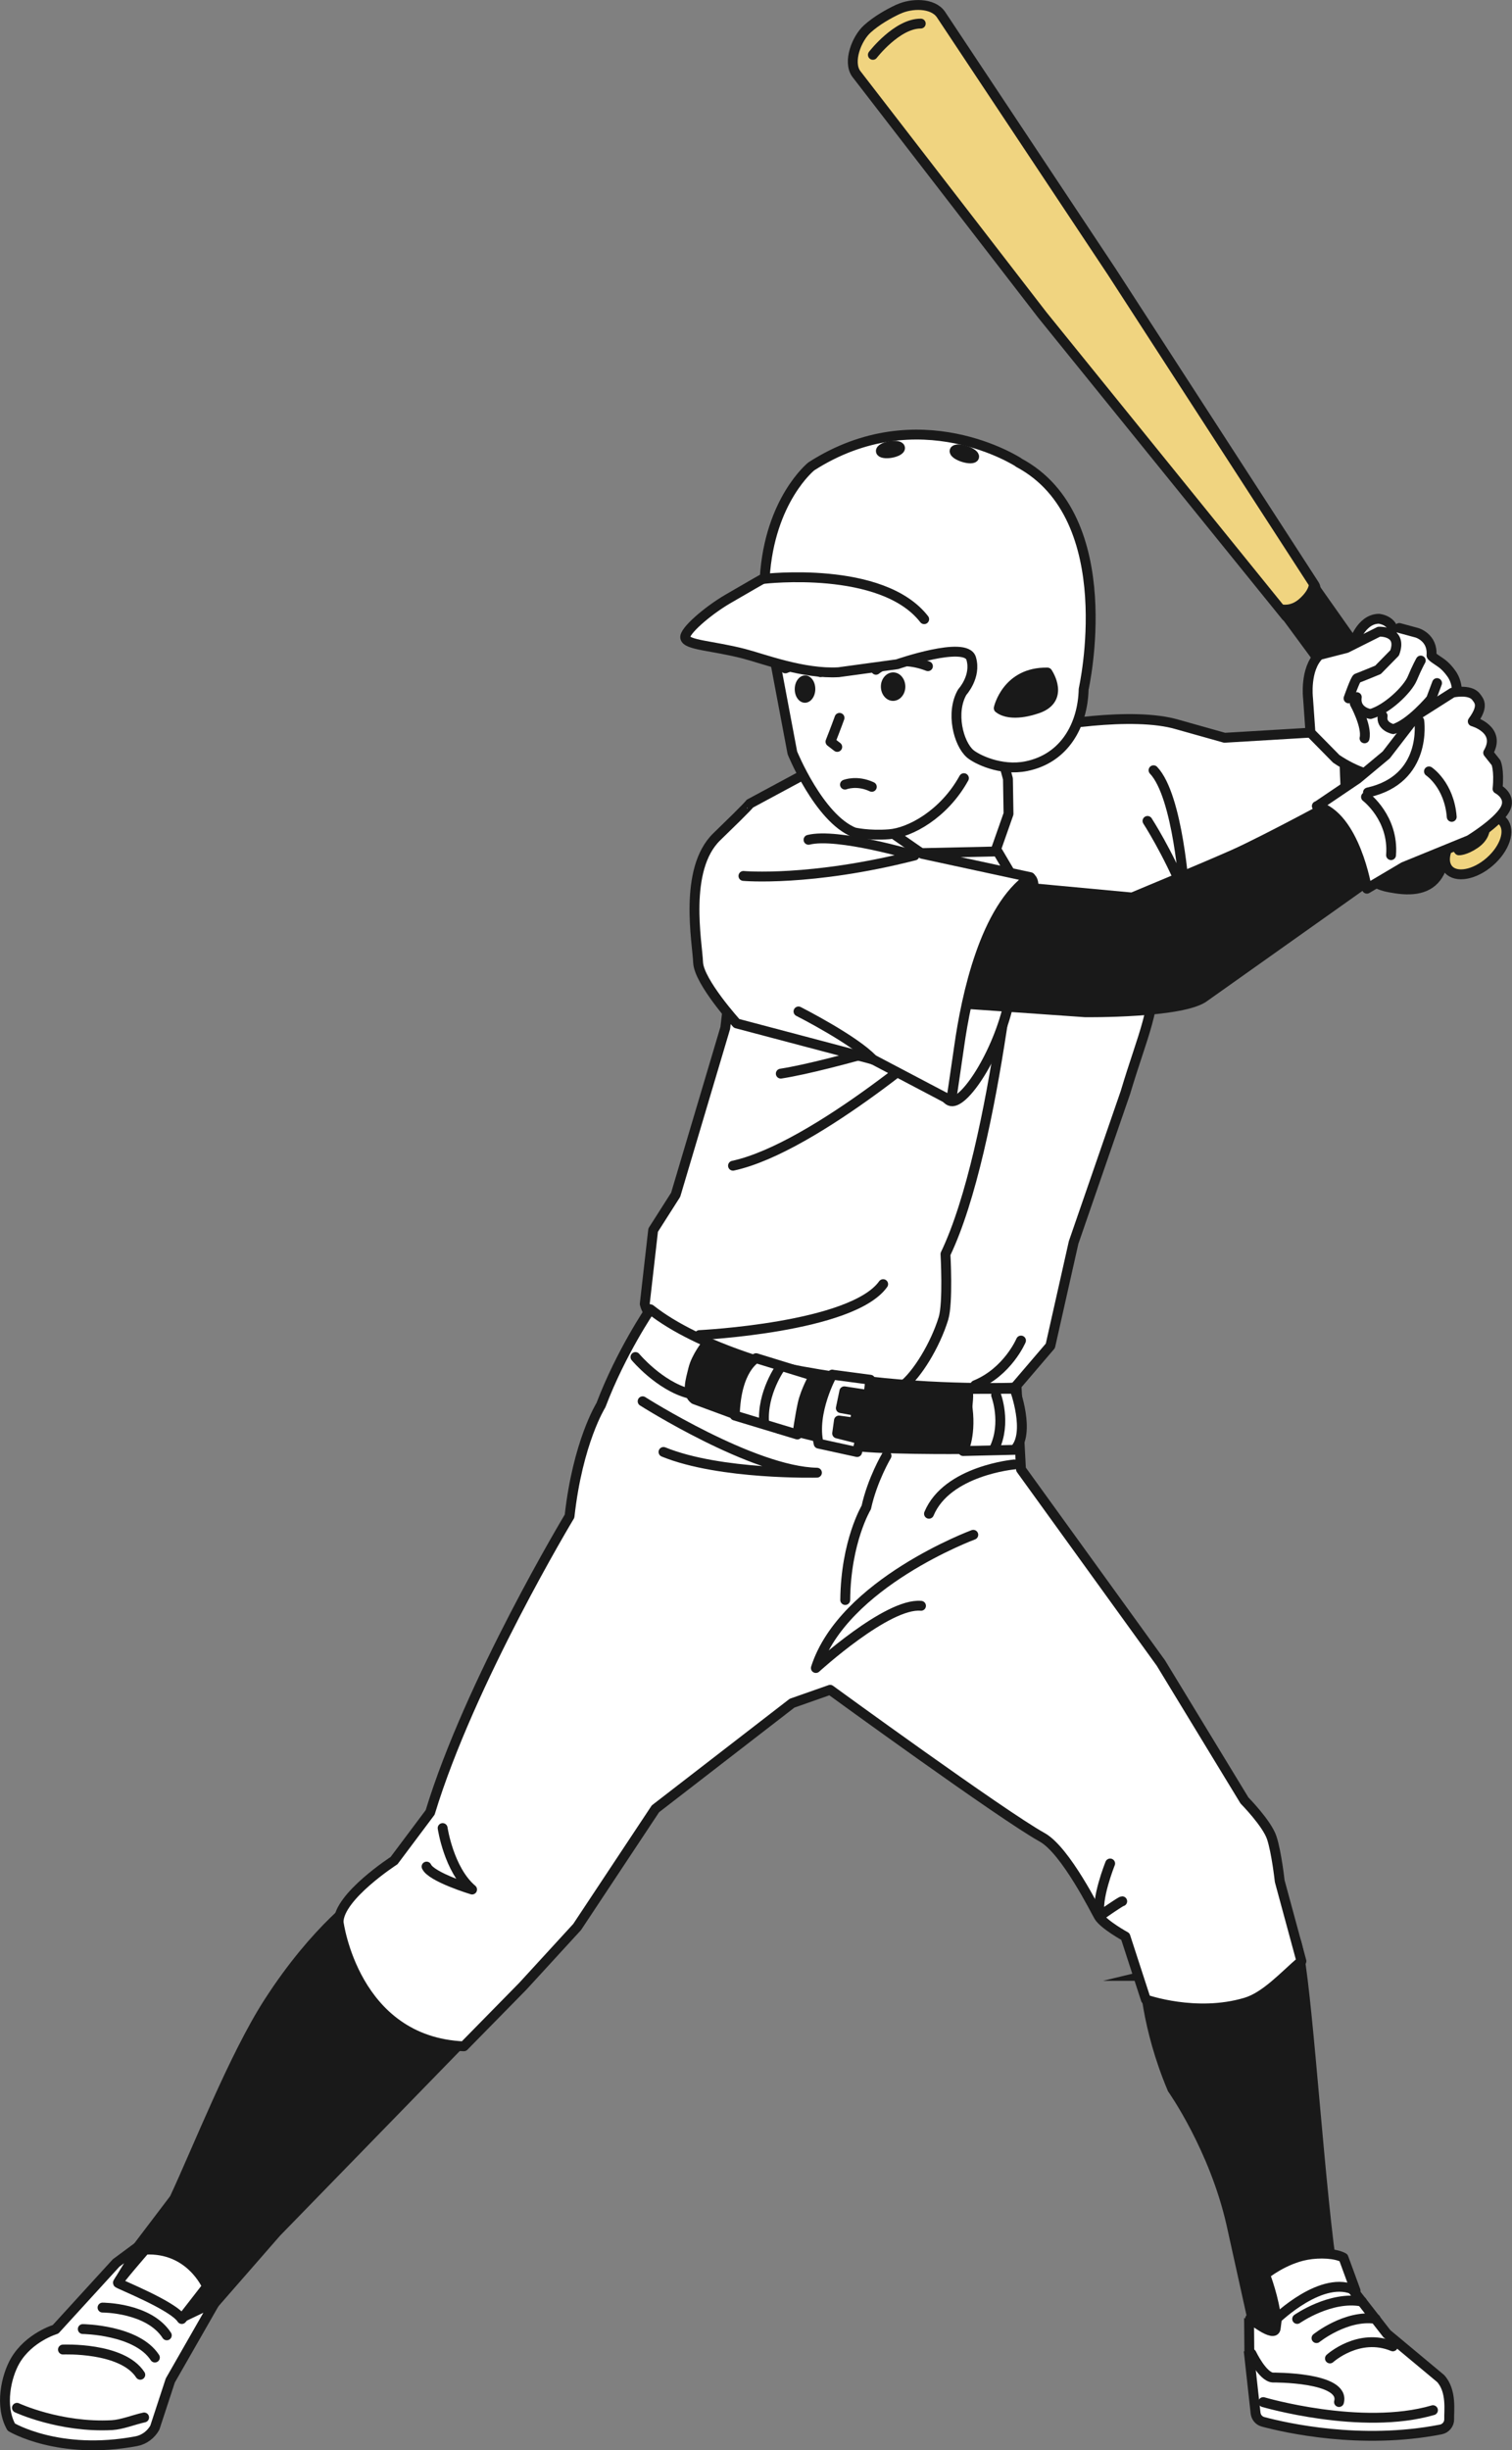 <?xml version="1.0" encoding="UTF-8"?><svg id="_レイヤー_2" xmlns="http://www.w3.org/2000/svg" viewBox="0 0 185.38 300.2"><rect x="0" y="0" width="185.38" height="300.2" fill="#808080" stroke="none"/><defs><style>.cls-1,.cls-2,.cls-3,.cls-4,.cls-5,.cls-6,.cls-7{stroke:#191919;stroke-width:1.21px;}.cls-1,.cls-3,.cls-8{fill:#fff;}.cls-1,.cls-6,.cls-7{stroke-miterlimit:10;}.cls-2,.cls-3,.cls-4,.cls-5{stroke-linejoin:round;}.cls-2,.cls-3,.cls-4,.cls-5,.cls-6,.cls-7{stroke-linecap:round;}.cls-2,.cls-6,.cls-9{fill:#191919;}.cls-4{fill:#f0d480;}.cls-5,.cls-7{fill:none;}.cls-9,.cls-8{stroke-width:0px;}</style></defs><g id="_イラスト"><path class="cls-3" d="m165.06,89.5l-14.92.89-5.76-1.62c-5.53-1.65-15.96.15-19.18.91-1.19.28-7.31-.07-7.31-.07l-25.7,8.86-3.27,27.48-6.08,20.43-2.76,4.33-1.03,9.04c1.07,4.62,14.35,7.75,25.71,9.27,10,1.34,19.64.99,19.64.99l4.38-5.12,2.85-12.66,6.35-18.37c2.27-7.58,3.61-9.43,3.84-17.14l17.92-4.83,7.98-4.53c2.95-10.91-2.66-17.87-2.66-17.87Z"/><path class="cls-5" d="m125.18,164.24s-1.62,3.84-5.61,5.47"/><path class="cls-5" d="m89.87,142.82c10.18-2.2,26.74-16.84,26.74-16.84,0,0-14.46,4.56-20.88,5.56"/><path class="cls-5" d="m110.65,169.81c1.76-1.32,4.01-4.99,5.02-8.27.59-1.92.25-7.89.25-7.89,6.33-13.2,9.03-44.85,9.03-44.85l-2.61-4.43"/><polygon class="cls-3" points="121.12 86.38 123.58 95.42 123.65 99.71 122.03 104.32 112.97 104.52 98.69 97.13 100.9 96.1 104.45 89.74 121.12 86.38"/><path class="cls-7" d="m85.75,163.57s18.72-.9,22.53-6.24"/><path class="cls-5" d="m140.69,100.58s2.46,3.79,4.53,8.81c0,0-.76-11.84-3.79-15.02"/><path class="cls-2" d="m176.79,96.79c0,4.53.68,8.2-.3,10.09-.98,1.9-2.91,2.36-5.42,1.96-1.7-.27-3.44-.54-4.68-3.69-1.77-4.49-1.55-14.7-1.55-14.7l1.76-5.26s2.97-.81,4.43-.81c1.91,0,5.32,1.7,5.32,1.7,0,0,.44,5.62.44,10.71Z"/><path class="cls-4" d="m110.15,1.12c-1.23.58-2.65,1.38-3.79,2.4-1.34,1.19-2.43,4.05-1.39,5.51l22.84,29.58c.05.07,29.87,36.89,29.87,36.89,0,0,4.48-2.25,3.48-3.84l-24.82-38.32L115.36,1.77c-1-1.45-3.62-1.39-5.21-.64Z"/><path class="cls-5" d="m107.02,6.72s2.96-3.84,5.87-3.83"/><path class="cls-4" d="m182.66,105.57c-1.85,1.62-4.13,2.04-5.08.94s-.23-3.29,1.62-4.91c1.85-1.62,4.13-2.04,5.08-.94s.23,3.29-1.62,4.91Z"/><path class="cls-2" d="m157.11,74.65l21.76,29.53s.75.03,1.97-.8c1.22-.83,1.21-1.81,1.21-1.81l-21-29.77s-.04.86-1.34,2.02c-1.3,1.16-2.59.83-2.59.83Z"/><path class="cls-1" d="m123.9,121.85c-1.19,6.64-5.52,13.39-7.29,13.07-1.77-.32-2.23-7.09-1.03-13.73,1.19-6.64,8.82-14.03,10.58-13.72,1.77.32-1.07,7.73-2.27,14.38Z"/><path class="cls-2" d="m110.51,122.44l22.55,1.58s12.12.14,14.67-1.92l22.43-15.9-5.02-8.67s-9.9,5.39-13.96,7.19c-3.75,1.66-12.38,5.24-12.38,5.24l-22.38-2.09-5.91,14.58Z"/><path class="cls-3" d="m91.94,98.46s.09.05-4.05,4.05c-4.14,4-2.39,13.02-2.3,15.4.1,2.38,4.73,7.48,4.73,7.48l16.72,4.42,9.58,5.04s.54-3.57.97-6.59c.9-6.4,3.2-16.99,8.73-20.79l-13.25-2.86-8.65-6-5.98-3.65-6.5,3.5Z"/><path class="cls-5" d="m97.9,123.92s6.94,3.52,9.13,5.9"/><path class="cls-5" d="m91.15,107.32s8.22.74,20.98-2.51c0,0-9.45-2.81-13-1.92"/><path class="cls-6" d="m140.32,242.08s.17,6.17,3.42,13.85c0,0,5.13,7.23,7.24,16.59l2.78,12.56s4.1,2.37,7.21,1.28c1.6-.56,3.03-.92,4.48-2.27,0,0-1.8-3.01-2.54-9.13-1.57-12.96-2.91-34.95-4.11-37.35l-18.49,4.47Z"/><path class="cls-2" d="m44.39,232.41s-5.54,3.72-11.48,12.95c-4.24,6.59-8.66,17.88-11.53,24.02l-8.1,10.67,10.05,5.54,10.56-12.09,27.64-28.38s-4.37-15.47-17.15-12.72Z"/><path class="cls-3" d="m73.67,172.17s-2.83,4.51-3.84,13.59c0,0-12.23,20.29-17.09,36.29l-4.43,5.91s-6.8,4.39-6.8,7.53c0,0,1.89,14.64,15.36,15.22l7.23-7.36,6.66-7.26,9.6-14.48,16.75-12.94,4.67-1.64s21.1,15.36,25.99,18.07c2.91,1.61,6.62,9.16,6.96,9.7.64,1.03,3.25,2.46,3.25,2.46l2.51,7.72s6.18,2.19,12.27.36c2.43-.73,4.73-3.3,6.8-5.07l-2.66-9.8s-.39-3.55-.98-5.32c-.59-1.77-3.34-4.56-3.34-4.56l-10.25-16.84-17.15-23.73-.54-10.07s-8.84,1.39-19.21-.25c-8.85-1.4-19.84-4.65-25.69-9.29,0,0-3.6,5.26-6.06,11.74Z"/><path class="cls-5" d="m136.11,228.31s-1.82,4.53-1.23,6.4c0,0,2.51-1.77,2.71-1.77"/><path class="cls-5" d="m119.33,188.04s-15.96,5.91-19.3,16.32c0,0,8.76-8.01,12.89-7.62"/><path class="cls-7" d="m124.37,179.42s-8.25.73-10.47,6.04"/><path class="cls-3" d="m124.39,170.15s2.02,5.42,0,7.48l-6.3.15s.38-2.18.44-4.14c.05-1.54.37-3.06.02-3.47l5.83-.02Z"/><path class="cls-6" d="m96.08,175.04s5.86,1.41,8.22,2.01c2.36.59,13.89.49,13.89.49,0,0,1.09-2.35.21-6.38l-13.02-.71-7.63-1.6s-.88,3.41-1.67,6.19Z"/><path class="cls-2" d="m86.65,164.64s-1.29,1.57-1.66,3.12c-.31,1.28-.86,2.95.15,3.68l5.21,1.92,1.92-6.28-5.61-2.44Z"/><path class="cls-3" d="m92.7,166.41s-2.47,1.26-2.61,7.02l7.67,2.32s.3-2.16.65-3.77c.36-1.61,1.38-3.4,1.38-3.4l-7.09-2.18Z"/><path class="cls-7" d="m95.73,167.45s-2.35,3.23-2.04,6.91"/><path class="cls-5" d="m78.79,171.68s13.53,8.61,21.37,8.75c0,0-11.84.3-18.81-2.54"/><path class="cls-3" d="m102.04,168.41s-2.57,4.61-1.67,8.46l4.72,1.03.38-1.57-2.83-.71.22-1.58,1.94.26.21-1.43-1.92-.35.43-2.06,2.97.45.21-1.87-4.67-.62Z"/><path class="cls-5" d="m108.69,178.36s-1.74,2.93-2.48,6.33c0,0-2.51,4.17-2.58,11.34"/><path class="cls-5" d="m109.06,170.51s.14,4.05-1.57,6.52"/><path class="cls-5" d="m111.47,170.66s.14,4.05-1.57,6.52"/><path class="cls-7" d="m77.91,166.26s2.94,3.52,6.56,4.47"/><path class="cls-5" d="m54.27,223.97s.75,5.1,3.61,7.53c0,0-5.01-1.52-5.58-2.81"/><path class="cls-5" d="m122.13,170.94s1.28,3.35-.2,6.5"/><path class="cls-1" d="m153.17,288.67l.77,6.97c.06.51.4.93.9,1.07,2.73.73,12.01,2.86,21.82.94.6-.12,1.04-.66,1.02-1.28-.04-.92.35-3.43-1.05-4.96l-6.59-5.49-4.21-5.41c-.13-.14-1.35-1.19-1.35-1.19-.14-.46-6.56.54-7.58,2.12-.02.04-.48,3.69-.49,3.79-.1,1.31-3.27-1.3-3.27-1.26l.04,4.7Z"/><path class="cls-7" d="m161.41,286.46s3.61-2.9,7.25-2.36"/><path class="cls-7" d="m163.06,288.95s3.53-3.21,7.71-1.48"/><path class="cls-7" d="m159.04,284.11s4.1-2.87,7.95-2.13"/><path class="cls-7" d="m154.88,294.3s12.05,3.55,20.81.99"/><path class="cls-3" d="m164.72,276.61l1.48,4.04c-3.99-2.12-9.75,3.5-9.75,3.5-.15-2.36-1.35-5.49-1.35-5.49,0,0,2.29-1.87,5.09-2.39,1.68-.31,3.62-.18,4.53.34Z"/><path class="cls-7" d="m153.44,288.36s1.35,2.83,2.6,2.93c0,0,8.93-.09,8.13,3"/><path class="cls-3" d="m14.68,279.32l2.66-4.36-3.1,2.29-7.43,8.13s-3.27.97-4.95,3.86c-1.1,1.9-1.92,5.54-.48,8.12,0,0,5.83,3.52,15.34,1.73.95-.18,1.78-.8,2.26-1.65l1.9-5.79,5.54-9.68-3.91,1.87s.33-.17-2.51-2.31c-2.84-2.14-5.32-2.22-5.32-2.22Z"/><path class="cls-5" d="m2.08,295s5.28,2.46,11.65,2.12c1.24-.07,2.66-.66,3.94-.94"/><path class="cls-5" d="m7.72,287.86s7.25-.33,9.48,3.09"/><path class="cls-5" d="m10.15,285.35s6.61.07,8.84,3.49"/><path class="cls-5" d="m12.57,282.72s5.65-.02,7.88,3.4"/><path class="cls-3" d="m17.78,275.63s-3.4,3.91-3.32,4.06c.07.15,6.75,2.76,7.83,4.43l3.1-3.99s-2.03-4.8-7.61-4.51Z"/><path class="cls-5" d="m171.86,89.87s-.34,1.55,1.19,1.98"/><path class="cls-5" d="m176.05,83.8s1.22,2.36.7,4.05c-.52,1.69-2.05,3.65-3.13,4.15"/><path class="cls-3" d="m170.82,78.15c.41-2.14-1.76-2.34-1.76-2.34-2.26.03-3.11,3.08-3.11,3.08l.98,1.21,3.9-1.95Z"/><path class="cls-8" d="m178.5,85.83c.51-2.05-.66-3.57-.66-3.57,0,0-.59-.75-1.14-1.11-.48-.31-.94-.2-.92-.44.18-2.21-2.04-3.32-2.04-3.32l-2.31-.49-.4,1.36c-.51-.91-1.93-.87-1.93-.87l-4.01,2.01-3.72.97c-1.72,3.08-1.03,6.13-1.03,6.13l.35,3.26,3.94,3.9c5.01,3.37,7.27.12,7.27.12l5.06-3.39,1.66-2.92-.11-1.63Z"/><path class="cls-5" d="m171.56,76.94l2.17.59s1.96.56,1.78,2.77c-.01.17.96.74,1.29,1,.67.51,1.14,1.22,1.14,1.22,0,0,1.06,1.27.55,3.32l.11,1.63-1.66,2.92-4.21,4.75s-3.89,1.21-8.9-2.17l-3.16-3.21-.3-4.24s-.42-3.53,1.38-5.27l3.32-.85,4.01-2.01s2.92-.13,1.91,2.6l-2.04,2.08s-2.35.97-2.56,1.03c-.21.07-1.05,2.46-1.05,2.46"/><path class="cls-5" d="m174.19,80.93s-.46.81-1.03,2.18c-.57,1.37-3.1,3.81-5.13,4.37,0,0-1.93-.26-1.68-2.07"/><path class="cls-5" d="m176.19,83.69l-.74,1.97s-2.59,3.11-4.63,3.67c0,0-1.54-.31-1.3-1.62"/><path class="cls-5" d="m166.1,86.18s1.53,2.78,1.2,4.28"/><path class="cls-3" d="m161.47,98.78l4.96-3.35,3.53-2.94,3.74-4.85,4.38-2.78s2.14-.48,2.89.51c.4.52.98,1.13-.4,3.01,0,0,3.57.99,1.89,3.85l.96,1.21s.42.88.19,3.21c0,0,1.85.94.87,2.59-.98,1.65-4.32,3.68-4.32,3.68l-8.06,3.29-4.51,2.67s-1.44-8.9-6.14-10.12Z"/><path class="cls-5" d="m174.01,88.32s1.06,7.14-6.29,8.77"/><path class="cls-5" d="m175.2,94.51s2.48,1.65,2.79,5.57"/><path class="cls-5" d="m167.48,97.64s3.43,2.59,3.07,7.13"/><path class="cls-8" d="m94.52,76.35l.98,4.71,1.65,11.19s3.25,7.99,7.56,9.74c0,0,1.79.43,4.32.23,2.52-.19,8.07-2.73,11.32-10.12l.69-10.14.1-7.19-19.57,1.79-7.05-.22Z"/><path class="cls-5" d="m95.09,81.32l2.06,10.92s3.25,7.99,7.56,9.74c0,0,1.79.43,4.32.23,2.52-.19,6.7-2.43,9.15-6.87"/><path class="cls-5" d="m103.6,96.13s1.45-.59,3.29.27"/><path class="cls-5" d="m102.93,87.95s-.48,1.33-1.11,2.92l.83.64"/><path class="cls-5" d="m96.29,81.89s2.18-1.05,4.29.46"/><path class="cls-5" d="m107.4,82.06s2.27-2.02,6.37-.44"/><path class="cls-9" d="m111,84.13c0,.96-.68,1.74-1.51,1.74-.83,0-1.49-.79-1.49-1.75,0-.96.68-1.74,1.51-1.74.83,0,1.49.79,1.49,1.75Z"/><path class="cls-9" d="m99.96,84.43c0,.92-.57,1.67-1.27,1.67-.7,0-1.26-.75-1.25-1.68,0-.92.57-1.67,1.27-1.67.7,0,1.26.75,1.25,1.68Z"/><path class="cls-3" d="m124.88,56.65s-12.21-7.98-25.41.49c0,0-5.1,4.08-5.71,13.64,0,0-2.24,1.27-4.53,2.61-2.53,1.48-5.36,3.95-5.22,4.73.16.93,3.3.97,7.19,1.97,2.33.6,7.3,2.52,11.62,2.27l7.19-.98s8.4-2.93,9.06-.71c.66,2.22-1.09,4.12-1.09,4.12-1.45,2.5-.47,6.32.97,7.56.73.63,3.72,2.16,6.89,1.52,4.73-.96,6.92-5.1,7.02-9.43,0,0,4.74-21.01-7.98-27.77Z"/><path class="cls-2" d="m110.35,54.87c.04.23-.45.5-1.1.62-.65.11-1.21.02-1.25-.21-.04-.23.45-.5,1.1-.62.65-.11,1.21-.02,1.25.21Z"/><path class="cls-2" d="m119.43,55.99c-.07.22-.66.23-1.32.02-.66-.21-1.14-.55-1.07-.78.07-.22.66-.23,1.32-.02.66.21,1.14.55,1.07.78Z"/><path class="cls-2" d="m126.87,86.91s-2.92,1.03-4.42-.15c0,0,.99-4.46,5.97-4.36,0,0,2.35,3.43-1.55,4.51Z"/><path class="cls-5" d="m93.67,70.92s14.47-1.71,19.64,4.94"/></g></svg>